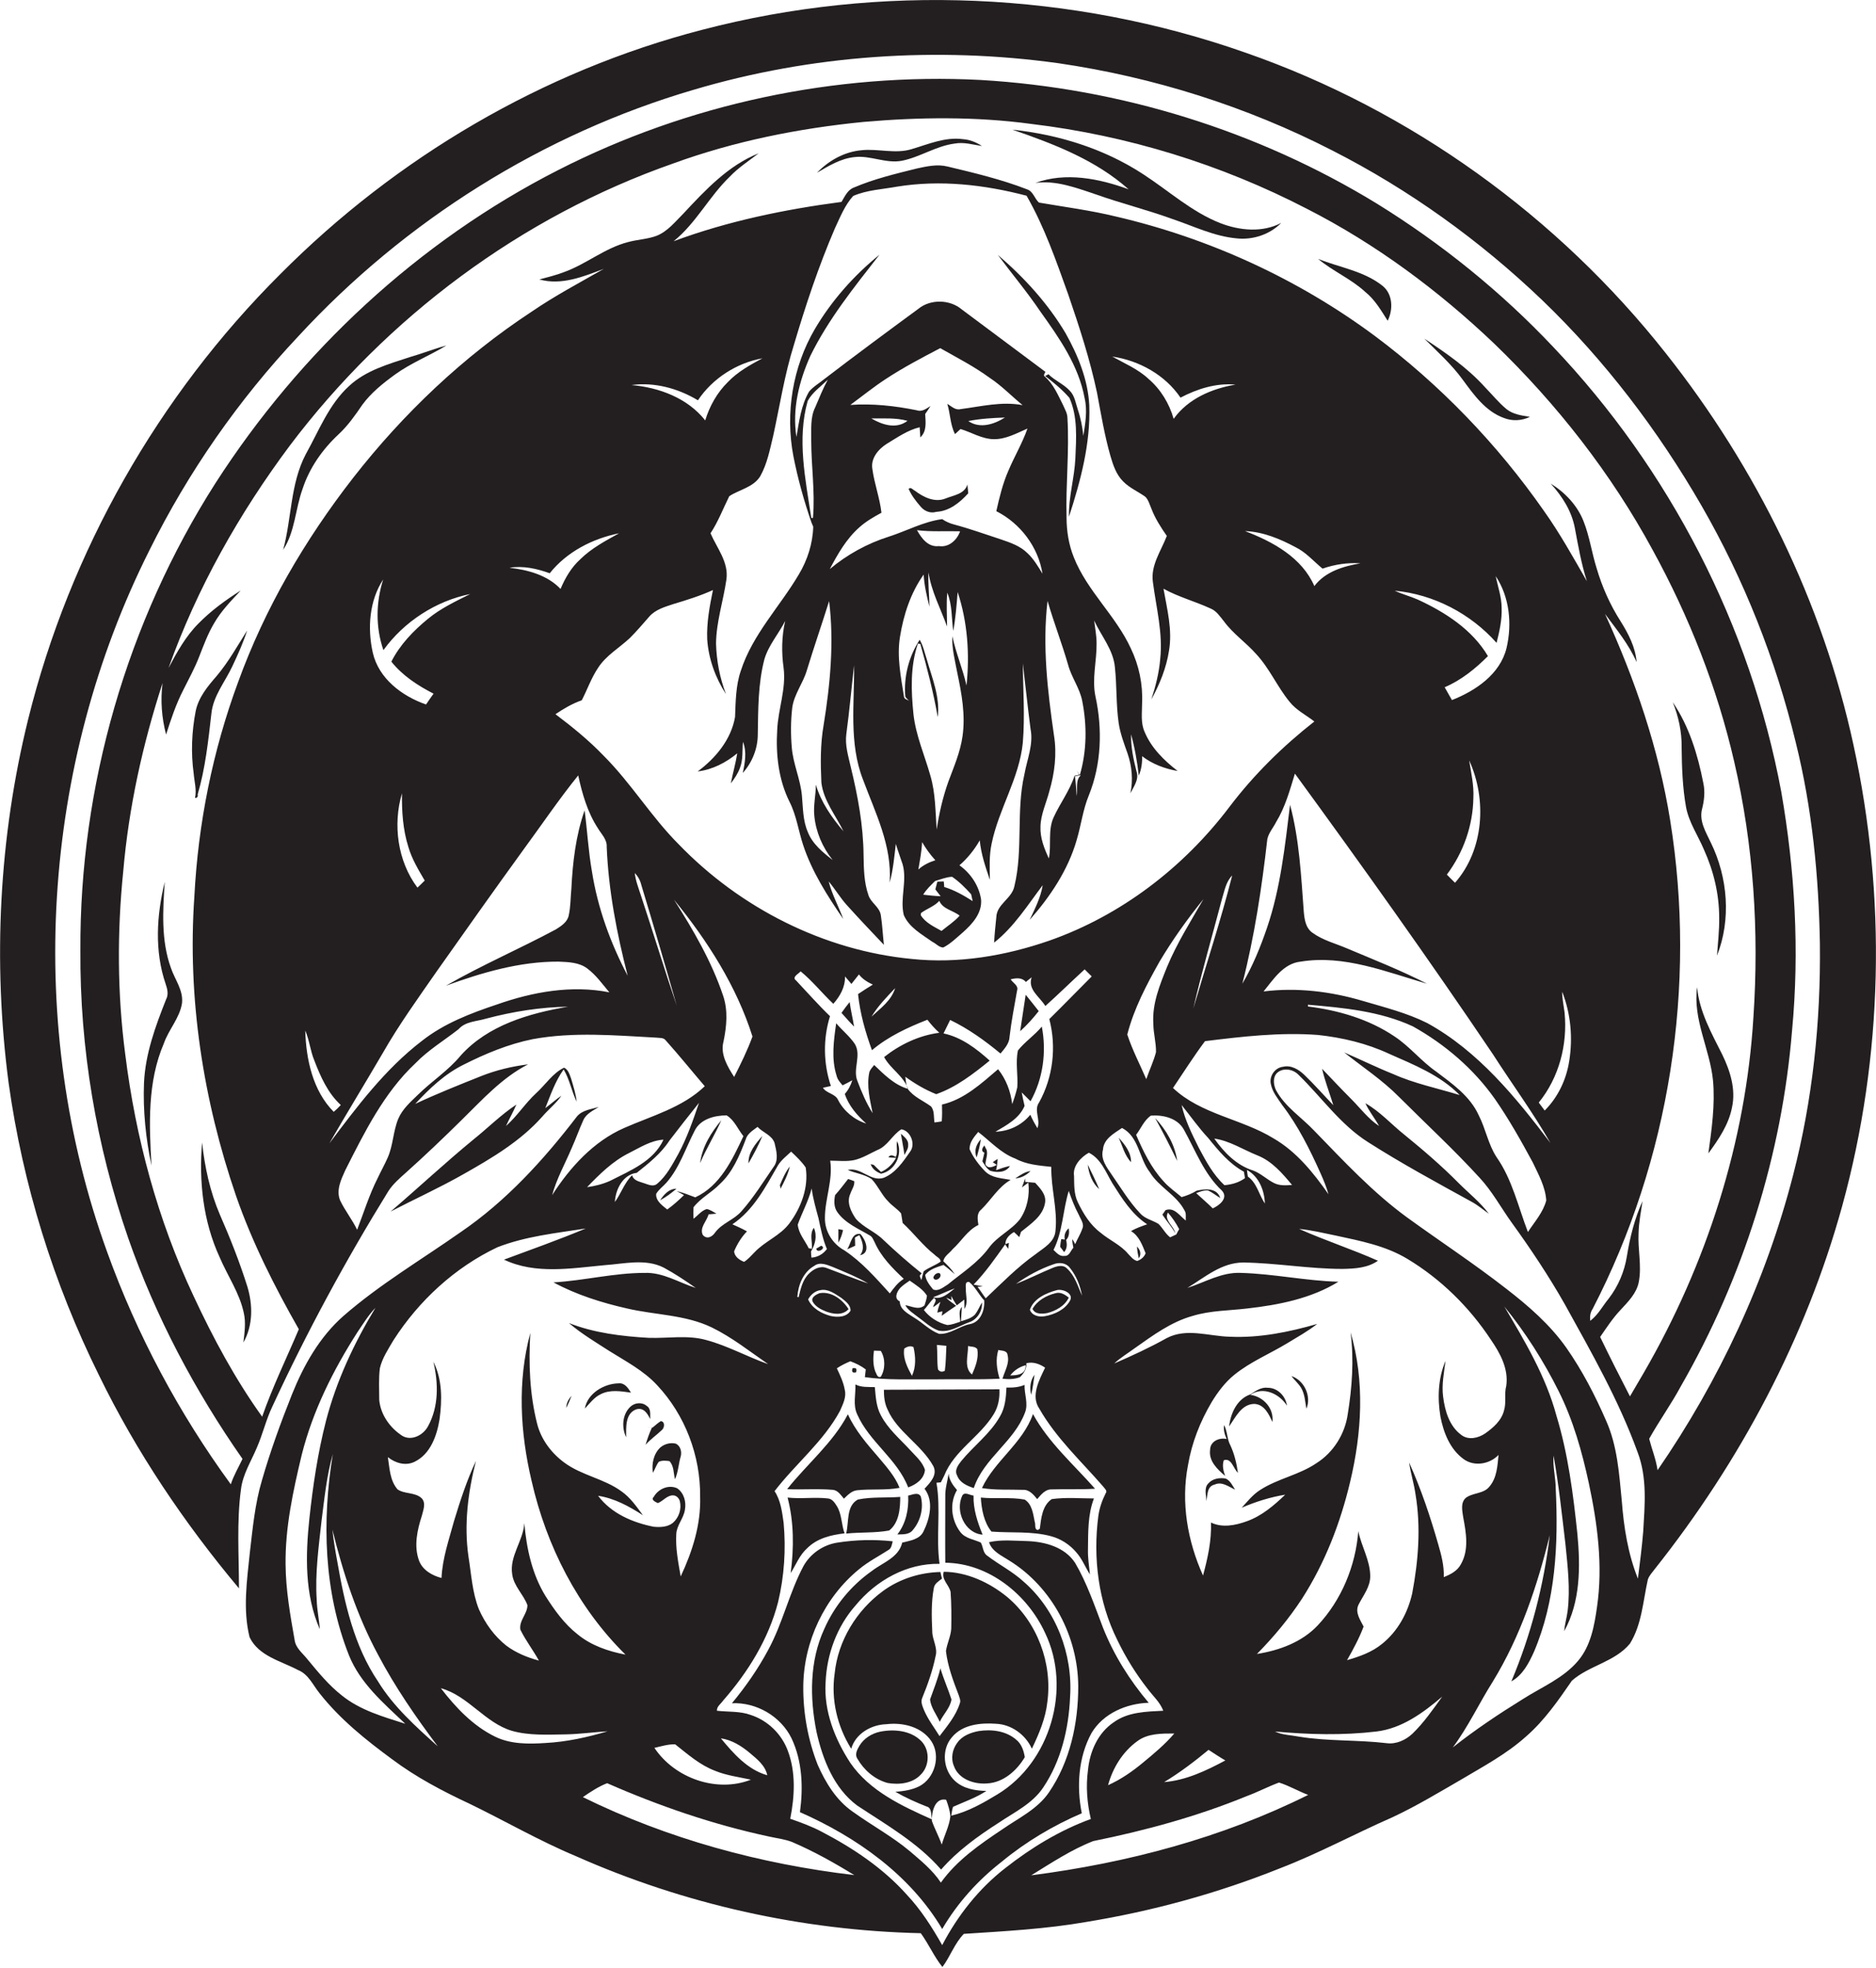 <?xml version="1.0" encoding="utf-8"?>
<!-- Generator: Adobe Illustrator 19.2.0, SVG Export Plug-In . SVG Version: 6.00 Build 0)  -->
<svg version="1.1" id="Layer_1" xmlns="http://www.w3.org/2000/svg" xmlns:xlink="http://www.w3.org/1999/xlink" x="0px" y="0px"
	 viewBox="0 0 849.4 890.8" enable-background="new 0 0 849.4 890.8" xml:space="preserve">
<g>
	<path fill="#231F20" d="M839.2,337.2c-14-64.6-43.9-125.4-84.9-177.2C705.4,98,638.7,49.9,564.1,23.9
		C485.5-3.8,398.6-7.6,317.9,13.5c-72.2,18.7-138.5,57.8-191,110.6C71.6,179.2,31.6,249.6,12.8,325.4c-13.3,53.7-16.1,110-8.9,164.8
		c6.4,45.9,20.3,90.7,40.9,132.3c16.9,34.7,38.6,66.9,63.4,96.5c0-14.9-1.1-30,0.9-44.8c0.8-6.8,4.6-12.7,7.2-18.9
		c2.7-6.2,4.2-12.8,7.1-18.8c15.5-33.5,33.1-66,52.5-97.4c2.1-3.2,5-5.7,7.8-8.2c8.6-7.7,17-15.7,25.2-23.8
		c9.4-9.2,18.3-19.2,30.2-25.3c-7.2,0.9-14.4,2.6-21.2,5.3c-10,4-20.1,8-29.9,12.6c6.4-6.9,13.4-13.6,22-17.8
		c9.9-5,20.3-9.3,31.2-11.5c18.5-3.4,37.3-1.7,55.9-0.7c1.4,0.2,3.2-0.1,4.2,1.1c6.1,6.8,11.9,14,17.8,20.9
		c-10.1,9.7-24,13.4-36.5,18.9c-13.9,6.1-24.5,17.8-32.6,30.4c2-7.4,5.8-14.1,8.8-21.2c1.9-4.2,3.4-8.5,5.3-12.7c1.3-3,4.5-4.4,7-6
		c-3.4,1-7.4,1.4-9.8,4.2c-15.1,19.7-32.1,38.4-52.8,52.5c-17.8,12.5-36.6,23.6-53,37.9c-10.8,9.5-18,22.3-23.3,35.5
		c-5.1,12.8-9.8,25.7-13.6,38.9c-3.2,10.7-4.2,21.9-5.5,32.9c-1.3,12.6-3.2,25.6-0.1,38.1c4.1,8.6,14.3,10.8,22,14.9
		c4.7,1.9,6.7,6.8,9.7,10.5c9.2,11.7,20.9,21.1,32.9,29.9c10.8,8.1,22.8,14.4,35,20.1c16.1,7.8,31.6,16.8,48.1,23.7
		c49.1,21.8,102.5,33.7,156.2,34.9c3.6,4.9,6,10.6,9.8,15.3c3.6-4.8,5.5-10.7,9.7-15c18.5-1.2,37.2-2.2,55.5-5.4
		c30-4.9,59.5-13,87.7-24.3c17.4-6.7,33.8-15.6,50.9-23.1c10.7-5,20.8-11.1,31-17c10.1-6,20.6-11.6,29.4-19.5
		c8.3-7.2,14.6-16.3,20.8-25.3c7.8-6.9,19.5-8.5,26.3-16.8c5.4-8.7,5.9-19.2,8.1-29c0.6-1.8,2-3.2,3.1-4.7
		c38.6-48.6,68.4-104.5,84.9-164.4C852.7,478.3,854.2,405.9,839.2,337.2z M208.6,477.8c-5.6,6.8-13.1,11.6-19.3,17.7
		c-3.4,3.3-7.1,6.5-9,11c-2.3,5.6-2.3,11.9-4.7,17.4c-1.4,3.2-3.1,6.2-4.6,9.4c-3.8,7.5-6.3,15.6-9.3,23.4
		c-2.2-4.6-5.5-8.7-7.7-13.3c-1.9-4.6,0.4-9.4,2.3-13.6c8.7-17.2,17.5-35.1,31.8-48.5c5.8-6,13-10.3,19.5-15.4
		c3.2-3.6,8.2-3.5,12.5-4.8c12.1-3.2,24.6-5.2,37.1-5.4C239.5,458.7,220.9,464.1,208.6,477.8z M252.9,435.3c4.5,0.2,9.3,0.3,13,3.1
		c4,3,6.8,7,10,10.8c-17.1-3.4-34.7-0.2-50.9,5.5c-12,4-24,8.6-34,16.5c-16.7,12.8-29.4,29.8-41.9,46.4
		c7.9-13.7,16.2-27.2,24.2-40.9c7.3-12.8,15.9-24.7,24.3-36.8c13-18.4,26-36.8,39.2-55c8.3-11.3,16.2-23,25-33.9
		c1.8,8.3,4.2,16.7,8.9,23.9c1.6,2.7,4.2,5.1,4,8.4c0.8,19.8,4.6,39.3,9.5,58.4c-7.8-14.8-13.6-30.7-16.2-47.3
		c-1.6-9.1-2.1-18.4-3.3-27.6c-4,11.4-5.4,23.5-6,35.5c-0.4,4-0.3,8.1-1.2,12.1c-0.6,3-3.4,4.8-5.8,6.3
		c-16.4,8.8-33.6,16.2-49.8,25.5C218.1,440.3,235.3,435.2,252.9,435.3z M138.2,466.5c1.9,4.3,2.3,9.2,4.1,13.5
		c2.8,7.3,6.1,14.8,12,20.2c-1,1.1-2.1,2.2-3.2,3.1C141.6,493.7,138.6,479.6,138.2,466.5z M173.6,294.3
		c9.3-12.9,23.8-22.3,39.3-25.4c-6.6,3.3-13.4,6.5-19.1,11.2c-6.6,5.4-12.7,11.7-16.6,19.4c5,6.3,11.9,10.8,19.1,14.5
		c-1.1,1.6-2.3,3.2-3.4,4.9c-10.9-3.8-21.4-11.7-24.1-23.4c-2.5-11.1-1.6-23.6,4.7-33.2C170.2,272.6,170,283.9,173.6,294.3z
		 M184.9,383.4c1.6,5.5,4.6,10.4,7.4,15.2c-1.1,1.1-2.2,2.2-3.3,3.2c-9-12-11.2-28.5-7-42.7C181.9,367.3,182.4,375.5,184.9,383.4z
		 M293.9,279.2c2.8-3.3,7.2-4.5,11.1-5.8c6-1.8,12.1-3.7,17.8-6.3c-1.5,7.3-2.9,14.8-2.6,22.3c0.6,8.8,3.7,17.4,8.5,24.8
		c-2.8-7.3-4.3-15.1-4.5-22.9c0.1-9.8,3.3-19.3,4.7-29c1.1-7.8-4.3-14.2-7.2-20.9c3.5-5.3,5.7-11.2,8.5-16.8c4.6-3,10.9-4,14-9
		c3.2-5.7,4.4-12.2,5.9-18.4c3-13.7,5.1-27.5,9.3-40.9c5.3-17.9,11.2-35.7,18.6-52.9c2.4-5.1,4.5-10.5,8.3-14.7
		c6.2-2.7,13.2-3,19.8-4.2c19.6-3.2,39.6-0.9,58.7,4.1c8.1,14.1,13.4,29.5,18.9,44.8c5,14.6,9.8,29.3,13,44.4
		c1.8,9.6,3.4,19.3,6.1,28.7c1.2,4.1,2.6,8.3,5.7,11.4c2.9,3,6.8,4.6,10.1,7c1.4,1.4,1.9,3.5,2.7,5.3c1.7,4.5,4.3,8.5,7,12.4
		c-2.6,6.8-7.4,13.3-6.3,20.9c1.5,11.6,4.6,23.1,3.3,34.9c-0.5,6.2-2.1,12.3-4,18.2c3.8-6.9,6.8-14.3,8-22.1
		c1.6-9.4-0.9-18.8-2.5-28c6.7,3.7,14.2,5.7,21.2,8.9c2.8,1.1,4.4,3.7,6.2,5.9c4.1,5.6,9.9,9.5,14.5,14.7
		c6.1,6.5,9.6,14.9,15.2,21.7c3,3.8,7.5,6,11.2,8.9c-14.3,11.2-27.4,24.1-38.4,38.6c-20.7,27.4-49.1,49.2-81.6,60.6
		c-19.9,6.9-41.2,10.5-62.2,8.3c-39.9-3.8-77.8-23.1-105.6-51.9c-12.4-12.4-21.5-27.6-33.9-40c-6.7-7-14.2-13.1-21.9-18.9
		c3.7-2.5,7.6-4.8,11.9-6.3c2.5-4.8,4.3-10.1,7.4-14.7c3.6-5.6,9.6-9,14.4-13.5C288.3,285.7,291.1,282.4,293.9,279.2z M285.9,174.3
		c10.5-1.4,21.1,1.5,30.1,6.9c6.6-9.9,17.5-16.9,29.2-19c-5.6,3-11.2,6.1-15.6,10.7c-4.9,4.8-8.3,10.9-10.3,17.4
		C311.3,180.2,298.5,175.4,285.9,174.3z M503.6,161.4c12.2,1.8,23.9,8.3,30.9,18.6c7.6-4,16.2-6.7,24.9-5.9
		c-10.7,1.8-21.5,6.4-28,15.5c-2-7-5.9-13.4-11.4-18.1C515.2,167,509.1,164.5,503.6,161.4z M679.9,275.2c0-4.9-1.7-9.6-2.7-14.4
		c6.3,9.4,7.5,21.7,4.9,32.6c-2.9,11.8-14,19.3-24.7,23.5c-1.1-1.9-2.2-3.9-3.3-5.8c7.5-3.2,13.9-8.4,19.6-14.1
		c-7.1-12-19.4-19.9-31.8-25.6c-3.4-1.5-7-2.4-10.4-4c17.6,1.6,34.4,10.4,46.1,23.6C678.9,285.9,680.1,280.6,679.9,275.2z
		 M665.2,344.2c8.1,17.7,6.7,40.5-6.4,55.4c-1.2-1.2-2.5-2.4-3.7-3.7c7.5-10,11.8-22.2,12-34.7C667.4,355.5,666.1,349.9,665.2,344.2
		z M676,477.3c8.6,13.4,18.1,26.3,26,40.1c-15.7-20.7-32.7-41.6-55.8-54.3c-9.2-4.6-19.3-7.1-29.1-10c-14.5-4.3-29.9-6.2-45-4.3
		c4.5-5.5,9-12.7,16.8-13.5c19.6-3.2,38.6,4.6,57.2,10c-11.7-6-23.9-10.8-36-15.9c-5.3-2.3-11.1-3.7-15.9-7.2
		c-3.1-2.2-3.6-6.2-3.9-9.7c-1.2-16.1-2-32.5-6.2-48.2c-2.3,18.7-4.3,37.7-10.4,55.6c-3,8.8-6.5,17.4-11.2,25.4
		c5.5-21.5,8.8-43.4,11.3-65.4c0.6-2.9,2.7-5.2,4-7.8c4.1-6.7,6.2-14.4,8.5-21.9C616.8,392,647,434.3,676,477.3z M708.4,458.4
		c-0.4-3.2-1.1-6.3-1.1-9.5c3.9,9.9,4.9,20.9,3.2,31.4c-1.3,8.4-5.1,16.4-11.1,22.4c-0.9-1.2-1.8-2.4-2.7-3.6
		C705.9,487.8,709.8,472.8,708.4,458.4z M700.1,543.4c-1.4,5.4-5.3,9.7-8.3,14.3c-4.4-11.4-7.1-23.8-14.2-33.9
		c-3.8-5.8-4.9-12.8-8.1-19c-3.9-8.6-11.9-14.2-19.2-19.7c-6.8-4.7-12-11.4-19-16c-11.6-7.8-25.4-11.8-39.1-13.5c0-0.2,0-0.6,0-0.8
		c16.1,1.4,32.6,2.9,47.5,9.8c14.5,8.1,27.5,19.2,37.1,32.8c6.4,9.2,11.9,19,17.2,28.8C696.6,531.7,699.7,537.2,700.1,543.4z
		 M595.1,265.3c-5.6-12.9-18.8-20.1-31.4-24.9c8.1,0.3,15.8,3.5,22.9,7.3c4.7,2.3,8.2,6.4,12.2,9.7c5.5-1.9,11.3-2.8,17.2-2.4
		C608.3,256.3,600.1,258.7,595.1,265.3z M567.5,529.9c-7.5-2.3-13.3-8.2-17.7-14.5c7,1,13,5,19.5,7.6c6.6,2.6,11.3,8.1,15.7,13.4
		c-2.8,0.2-5.7,0.4-8.2-0.9C573.6,533.9,570.9,531.2,567.5,529.9z M572.7,544.8c-2.7-4-3.6-9.3-7.7-12.2c-0.2-1-0.3-2-0.4-3
		C570,532.6,572.5,538.8,572.7,544.8z M563.2,530.4c0.1,0.7,0.4,2.2,0.5,2.9c-2.7,2-6,2.9-9.3,3.2c-5.1-4.7-8.4-10.9-11.6-16.9
		c-3.1-6.2-6.3-12.6-7.8-19.4c4,5,7.7,10.3,12.1,15C551.7,520.9,556.6,526.8,563.2,530.4z M536,511.3c5.3,9.5,9.2,20.2,17.3,27.7
		c3,3.4-1.3,6.7-4.2,8c-2.4-2.4-5-4.6-7.5-6.9c1.7-0.7,3.5-1.4,5.4-1.2c2,0.9,3.6,2.3,5.5,3.4c-1.5-4.7-6.9-4.2-10.7-3.3
		c-2.1,1.3-4.4,2.2-6.8,2.9c-2.8-2.4-5.9-4.5-8.3-7.3c-5.5-6-9.1-13.5-12.3-20.9c2.2-2.9,3.6-6.6,6.7-8.7
		C526.6,504.6,533.1,506.1,536,511.3z M532.1,558.2c-0.6-3.3-5.2-5.8-3.3-9.3c2,2.3,3.7,4.8,5.1,7.5c-0.5,0.8-0.9,1.6-1.3,2.4
		c-0.7,0.3-2.1,1-2.8,1.3c-2.2-1.7-3.4-4.3-5.3-6.1c-2.8-1.7-6.2-2.3-8.4-4.9c-4.9-5.2-8.6-11.4-12.7-17.3c-2.3-3.4-5.2-7.1-4-11.4
		c0.3-4.9,5.1-7.4,8.6-9.8c7.7,3.9,7.7,13.8,12.6,20c4.1,6.8,12,10.2,15.7,17.3c0.9,1.3,0.5,3,0.6,4.6c-2.8-2.1-5.2-6.2-9.2-4.7
		c-0.3,0.5-1,1.5-1.4,2C528.2,552.8,530.5,555.2,532.1,558.2z M518.7,567.3c-0.6,1.7-2.1,2.9-3.8,3.5c-1.8-0.4-2.9-2-4.1-3.2
		c-3.4-4.1-8.5-6.2-12.5-9.6c-4.7-3.5-7.8-8.6-10.3-13.8c-1.8-3.7-1.6-7.9-1.7-11.9c-0.7-4.5,3.1-8.5,6.7-10.5
		c5.5,2.7,7.7,8.9,10.7,13.9c4.3,6.8,8.8,14,15.7,18.5c-2.5,0.9-5,1.7-7.3,3.1C515.7,559.4,517.2,563.6,518.7,567.3z M483.1,574.2
		c-1.7-1.8-4.4-1.1-6.4-0.3c-5.6,2.3-11.1,5.1-16.7,7.3c5.2-3.7,10.9-6.8,17-8.9c2.5-1,5.7-0.7,7.4,1.6c2.9,3.6,4.7,8,5.5,12.6
		C488,582.2,486.7,577.5,483.1,574.2z M484.4,588.9c-2.3,4-6.9,6.1-11.3,6.9c-2.6,0.5-5.8-0.2-6.8-2.9c1.7-5.1,7.4-7.6,12.2-8.9
		C481.3,583.3,486.4,585.6,484.4,588.9z M438.3,609.3c1.4,0.4,3.2,0.1,4.2,1.4c0.7,4-0.8,7.9-2.4,11.5
		C436.3,619.1,438.4,613.5,438.3,609.3z M439.1,599.4c-4.8,0.9-8.9,4.7-13.9,4.4c-4.3-1.6-7.5-5.1-11.4-7.4
		c-2.7-1.8-6.4-3.6-6.4-7.3c-2.8-1.3-1.3-4.4,0.2-6.1c1.3-1.3,2.8-2.3,4.3-3.3c2.8,2,5.9,3.8,7.8,6.8c-0.1,1.5-0.7,3-1.1,4.4
		c-2.6,2.3-5.8,0.4-8.7-0.1c1.2,2.3,3.5,3.6,5.5,5.2c3.1,2.2,5.9,5,9.5,6.3c5,1.1,9.5-2.2,14-3.8c3.6-1.2,6-5.2,5.7-8.9
		c-1.1,1.8-1.8,3.7-3.1,5.4c-1.7,1.8-4.2,2.4-6.4,3.1c0.1-2.2,0.3-4.3,0.4-6.5c-1.7,1.9-0.8,4.4-0.7,6.7c-1.9,0.6-3.8,1.4-5.9,1.5
		c-4.1-1-8-3.4-10.6-6.8c1.6-1.7,2.8-3.7,4.5-5.4c2,0.7-0.2,2.8-0.3,4.1c1.2-0.7,2.2-1.6,3.3-2.4c-0.5,1.6-1.2,3.2-1.4,4.9
		c0.6-0.2,1.7-0.5,2.3-0.6l-0.3,2c2.1-1.5,4.3-3.1,6.5-4.5c-1.5-1.3-3.2-2.2-4.5-3.7l2.4,1.1c0-0.5-0.1-1.5-0.1-1.9
		c0.7,1.5,1.6,2.9,2.5,4.3c1.1-0.9,2.3-1.7,3.4-2.6c0,1.1,0.1,3.2,0.1,4.2c1.6-2.6,0.7-5.5,0.6-8.2c0.2-1.4-0.8-4.3,1.5-4
		c2.7,2.2,4.2,5.3,6.4,7.9l0.4,0.3C446,593,444,598.5,439.1,599.4z M428.5,609.2c-0.2,3.8-0.2,7.5-0.7,11.3
		c-1.3,0.7-2.3,0.5-3.1-0.6c-0.5-3.7-0.2-7.4-0.5-11.1C425.5,608.9,427,609.1,428.5,609.2z M412.9,622.8c-2-3.7-4.2-7.9-3.5-12.3
		c1.2-0.9,2.8-1.5,4.2-0.7C414.6,614.1,414.8,618.8,412.9,622.8z M382.3,566c-5.3-2.9-8.9-8.6-8.8-14.7c0-8.7,3.7-17.1,2.4-25.9
		c3.7,0,7.4,0.5,11-0.3c3.7-0.9,6.9-2.9,10.3-4.5c4.7-1.8,6.8-6.9,10.9-9.4c4.1,0.6,6.6,6.6,4,10.1c-3.2,4.6-6.7,9.8-12.1,11.9
		c-5.9,1.8-10.1-5-16.2-3.6c3.5,1.5,7.5,1.9,10.8,4.1c3,3.1,4.6,7.3,7.7,10.3c1.7,1.9,4.1,3.3,5.7,5.3c0.3,1.4,0.4,2.8,0.7,4.3
		c5,4.6,9.1,10.2,14.5,14.4c0.9,1,2.7,1.6,2.7,3.1c-2.4,1.7-5.3,2.6-7.7,4.4c-0.4,1.3-0.7,2.7-1,4c-0.3-0.7-0.6-1.3-0.8-2
		c0.2-0.3,0.7-0.9,0.9-1.1c-6-4.8-11.8-9.9-17.4-15.2c-3.7-3.7-8.9-5.5-12.4-9.5c-2.2-3.2-4.3-7.4-2.5-11.3c0.6-1.9,2-3.6,1.8-5.7
		c-0.7-0.3-2.1-0.8-2.8-1c-2,2.5-3.8,5-5.9,7.3c-0.5,2.6-0.6,5.5,1.1,7.8c3.6,5,9.5,7.4,14.7,10.5c1.1,0.6,1.5,1.9,2.1,3
		c2.9,6.6,8.1,11.8,13.2,16.6c-2.6,1.6-4.5,4.1-6.3,6.6C396.6,578.6,390.3,571.3,382.3,566z M398.8,623.2c-1.6,0.7-1.9-1.4-2.5-2.4
		c-1.1-3-1-6.3-0.6-9.4c0.8,0,2.4,0.1,3.1,0.1C400.9,614.9,400.9,619.8,398.8,623.2z M374.3,574c-2.9-1.2-6,0.5-8,2.5
		c-2.9,2.8-3.8,6.9-4.7,10.7l-0.6-0.1c0.4-5.5,2.7-11.3,7.7-14.1c2.5-1.9,5.7-0.5,8.3,0.5c5.5,2.3,11,4.5,16.1,7.5
		C386.7,578.8,380.5,576.3,374.3,574z M385.1,593.3c-1.8,3-5.9,3.1-9,2.4c-4.1-1.1-8.4-3.4-10.2-7.5c1.1-2.1,3.2-3.9,5.6-4.2
		c3.5-0.7,6.6,1.7,9.4,3.5C382.8,589,385.2,590.7,385.1,593.3z M331.6,554.2c9.6-6.4,15-16.9,20.6-26.6c1.5-2.5,3.9-4.3,6-6.3
		c2.3,2.2,4.8,4.5,6.6,7.2c1.4,9-2.1,18.2-7.4,25.3c-4.2,5.6-11,8-15.8,13.1c-1.5,1.5-2.9,3.2-4.7,4.3c-2.1-0.8-4.4-2.4-4.5-4.8
		c1.4-3.3,3.3-6.4,5.8-9C336.1,556.2,333.8,555.2,331.6,554.2z M320,547.3c-2.4,0.7-4,2.9-6,4.4c-0.1-1.7-0.1-3.5,0-5.2
		c3.2-4.2,8.1-6.6,11.8-10.4c5.9-5.4,9-12.9,11.8-20.2c0.7-2.7,3.3-4.2,5.4-5.8c2.4,2.6,6.5,3.7,7.7,7.3c0.8,3.5,2,7.7-0.5,10.9
		c-4.6,6.7-9,13.8-14.4,19.9c-3.4,4-8.8,5.4-12,9.7c-1.3,2-3.8,3.3-5.6,1.1c-1.6-3.3,1.9-6.3,2.6-9.3c0.9-0.1,2.7-0.2,3.6-0.3
		C323,548.6,321.6,547.6,320,547.3z M382.6,442c1,1.1,1.9,2.3,2.9,3.4c1.1-1.4,2.3-2.9,3.4-4.3c1.6,2.1,3.9,3.5,6.3,4.6
		c-2.3,1.4-4.5,2.8-6.7,4.3c0.9,8.7,3.3,17.2,6.3,25.4c7.3-6.2,16.2-10.3,25.1-13.8c1.6,2.1,3.4,4.1,5.4,5.9
		c-9.2,1.2-17.8,5.3-25,11c2.9,5.4,8.9,8.6,10.8,14.4c-6.2-1.8-10.8-6.5-15.3-10.8c-0.8,1-1.8,2-2.2,3.3c-1.3,6.2,0.3,12.5,1.5,18.5
		c-2.9-4.6-5-9.6-6.9-14.6c-2.2-5.4,2-11.6-1.2-16.8c-2.4-3.5-5.7-6.1-8.4-9.3c-1.1,7.8-2.3,16,0.2,23.8c0.4,1.7,1.6,3,2.7,4.3
		c1.5-0.7,2.9-1.5,4.4-2.3c-0.7,2.3-1.8,4.4-3.4,6.2c1.8,5.4,5.6,9.7,9.7,13.4c-5.4-1.7-10.1-5.6-12.7-10.6c-1.3-3-5.3-3-6.9-5.6
		c0.9-0.2,2.7-0.6,3.6-0.8c-3.4-10.1-3.6-21.4-0.4-31.6c-5.3-5.1-10.2-10.7-15.3-16.1c-2.2-1.6,1-3,2-4.2c5.4,4.4,9.8,10,14.8,14.7
		C380.3,451,382.7,446.9,382.6,442z M405.3,447.3c-1.7,5.6-6.6,9.1-10.7,12.9C397.5,455.4,401.5,451.3,405.3,447.3z M427.2,467.8
		c1-2,2-4,3-6.1c8.3,4,15.8,9.4,22.8,15.2c1.8-2.2,4-4.5,4.1-7.6c0.8-7,2.2-14,3.4-20.9c0.8-2.3-1.9-3.4-2.9-5.1
		c2.5-0.6,5.1-0.9,6.9,1.2c0.8-0.7,1.7-1.4,2.6-2.1c-1.9,5.6,3.7,8.8,6.2,13c6-5.4,11.8-11.1,17.8-16.6c1.1,1.1,2.1,2.1,3.2,3.2
		c-6.4,6.4-12.7,12.9-19.2,19.3c3.3,12.6,1.7,26.3-4.6,37.7c-2.6,3.6,0.8,7.8-0.8,11.7c-1.2-2-2.3-4-3.2-6.1
		c-3.9,4.8-9.7,7.5-15.8,7.7c5.1-3,10.8-6,13.2-11.7c-0.5-2-0.9-4-1.3-6.1c1.3,1.3,2.7,2.7,4,4c5.7-10.2,7.3-22.4,5.1-33.8
		c-3.3,4-7.6,6.8-10.8,10.8c-1.2,5.5,0.1,11.1-0.3,16.7c-0.6,2.6-1.4,5.1-2.3,7.6c-0.7-5.8-2.8-11.3-6.4-15.8
		c-7.6,6.5-15.4,13.7-25.4,16c0.1,2.5,0.1,5.1-0.1,7.6c-1.1,0.2-2.2,0.4-3.3,0.5c-0.4-2.4,0.1-5.3-1.6-7.3
		c-3.6-2.6-7.9-4.3-10.5-7.9c-0.8-1.7-0.8-3.7-1.1-5.5c4.4,3.2,9,5.9,14,7.9c9.1-3.2,16.8-9.2,24.2-15.2
		C442.1,474.7,435.3,469.5,427.2,467.8z M368.5,555.8c-2.1,2.8-0.6,6.4-0.9,9.5c-0.3-0.1-1-0.2-1.4-0.2c-1.7-3.5-4.7-6.8-5-10.8
		c2-5.5,4.8-10.6,6.3-16.3c0.6,4.6,1.9,9,3.1,13.5c1,4.7,1.9,9.4,3.8,13.9c-1.7,2.3-4.2,3.7-7,3.9c-0.1-0.7-0.2-2.1-0.2-2.8
		C369.1,563.3,370.1,559.5,368.5,555.8z M422.5,587.2c3.3-1.2,6.5-2.8,9.8-4C429.5,585.4,426.3,588.5,422.5,587.2z M442.6,582.5
		c0.6,0,1.8-0.1,2.4-0.2c-1-0.2-3.1-0.6-4.2-0.8c5.4-5.5,9.8-11.9,14.3-18.2c0.5,0.7,0.9,1.3,1.4,2c0.1-0.7,0.2-2,0.3-2.7l-1.6,0.6
		c0-2.6,1.9-4.3,3.9-5.5c0.8,0.7,1.6,1.5,2.4,2.3c0.2-0.6,0.6-1.8,0.8-2.4c4.4-3.6,10-7.1,10.9-13.3c0.5-3.7-2.3-6.4-4.5-8.9
		c-1.5-0.1-3-0.3-4.5-0.4c0-0.4,0-1.2,0-1.6c-0.5,1.4-1,2.7-1.5,4.1c0.7-0.5,2.2-1.6,2.9-2.2c0.7,5.7-0.5,11.8-3.8,16.6
		c-4,5.1-10.3,7.7-14.1,13c-5,6.8-12.2,11.3-18.5,16.5c-2,1.2-4.3,3.3-6.7,2.3c-1.6-1.9-3.3-4.1-3.6-6.6c2-2.6,5.3-3.5,8.3-4.5
		c1.8,1.3,3.5,2.8,5.1,4.2c-1.4-2.2-3.3-4.1-5.2-5.9c0.4-2.3,2.8-3.6,4.2-5.4c4-3.6,6.7-8.6,11.7-11c-0.4-2.4-0.9-5.3,1.3-7
		c4.5-4.4,7.7-10.2,13.3-13.4c-4-0.8-8.5-0.8-11.6-3.9c-2.8-2.9-5.4-6.3-7-10c-0.1-3.1,2-5.5,3.9-7.8c5.5,4.2,10.2,9.6,16.9,12.1
		c5,2.7,10.7,3.1,16.2,3.7c-0.2,9.7,2.9,19.2,1.9,28.8c-0.3,5.3-5.4,7.9-9.1,10.8c-8.2,5.8-15.2,13-22.5,19.9
		C445,586,443.9,584.2,442.6,582.5z M464.4,618c0.1,4.2-3.8,4.6-7,4.6C459.2,620.3,461.6,618.7,464.4,618z M486.8,563.2
		c-0.4-0.8-0.8-1.6-1.3-2.3c0,1.3,0.2,2.6,0.5,3.9c-1.2,1.2-1.8,3.9-4,3.7c-2.2,0.4-3.6-1.4-5-2.7c4.2-8.3,4.2-17.9,6.9-26.7
		c1.3,3.7,2.7,7.4,4.6,10.9c0.8,2,2.6,4.1,1.5,6.3C489.2,558.7,487.8,560.8,486.8,563.2z M522.2,463.4c0,4.3,1.3,8.6,1.2,12.9
		c-1.1,4.2-3,8.1-4.4,12.2c-2.9-6.7-6.3-13.2-8.6-20.2c3-11.7,8.7-22.5,14.6-33c5.9-9.9,12.6-19.3,19.9-28.3
		c-5.8,10.1-12,19.9-16.5,30.7C525.1,445.9,521.6,454.4,522.2,463.4z M553.2,407.2c1.2-3.8,1.8-8,4.7-10.9
		c-5.1,20.2-11.7,40.1-17.6,60.2C544.1,439.9,548.9,423.6,553.2,407.2z M262.8,253.1c-4.1,3.7-6.9,8.5-9,13.5
		c-6-6.3-14.7-8.6-23.1-9.6c6.2-1,12.4,0.4,18.2,2.5c7.7-9.7,19.4-15.7,31.4-18.1C274.2,244.8,267.9,248.1,262.8,253.1z
		 M290.2,405.4c-1.1-3.4-2.4-6.7-2.8-10.2c1.5,1.5,2.5,3.4,3,5.5c5.5,18.1,10.8,36.3,16,54.5C300.8,438.7,295.7,422,290.2,405.4z
		 M305.2,407.3c15.1,18.5,28.3,39.1,35.5,61.9c-2.3,6.3-5.3,12.4-8.3,18.3c-3-4.7-6.4-10.3-4.8-16.1c1.4-6.8,2.1-14-0.2-20.7
		C322.2,435.2,313.9,421,305.2,407.3z M329,504.9c3.5,2.1,5.1,6.3,7.6,9.4c-5,10.6-10.5,22.5-21.8,27.7c-2.8-1-5.5-2.2-8.4-2.8
		c0.8,0.4,2.5,1.3,3.3,1.8c-2.4,2.3-4.9,4.6-7.6,6.5c-2.2-1.8-5.3-3.9-5-7.1c1.2-2,3.2-3.4,4.7-5.1c5.9-6.8,8.6-15.5,12.7-23.4
		C317.1,506.5,323.6,504.9,329,504.9z M316.5,499.2c-2.7,7.9-5.4,15.8-9.4,23.2c-2.7,4.8-5.3,9.9-9.6,13.5c-1.7,1.4-3.8,0.4-5.6-0.2
		c-2.1-0.8-5-1.1-5.7-3.7c-3.5,3.4-5,8.3-7.8,12.1c0.3-5.7,3.6-12.4,9.9-13.2c5.4-4.3,11-8.7,14.8-14.6
		C307.5,510.6,311.9,504.9,316.5,499.2z M284.7,522c5-2.5,10-5.8,15.7-6.1c-4.5,9.8-15.1,14-24.1,18.6c-3.3,1.5-6.9,2.4-10.5,2.9
		C271.4,531.6,277.3,525.7,284.7,522z M172,619.3c1.1-4.6,3.8-8.6,6.2-12.7c11.5-17.9,27.8-32.9,47-42c12.8-5,26.6-6.4,40-8.5
		c-12.2,5.1-24.6,9.5-37,14.1c14.3,6.8,30.5,3.9,45.6,2.5c8.8-0.6,18.4-3.1,26.7,1.1c5,2.7,9.8,5.9,14.5,9.2
		c-7.6-2.4-14.8-7.1-23.1-6.8c-13.9,0-27.5,3.5-41.3,4.3c10.4,5.6,21.8,9.2,33.3,11.8c12.8,3,26.4,2.8,38.4,8.6
		c9.2,4.5,17.2,10.9,25.5,16.6c-9.4-3.3-18.3-8.3-28-10.9c-8.5-2.4-17.4-0.7-26.1-1c-12.2-0.7-24.7-2.2-36.1-6.7
		c5.6,4.8,12,8.6,18.2,12.6c7.5,4.7,15.6,8.9,21.7,15.5c12.7,13.5,19.7,32,19.5,50.5c0.4,12.6-3.5,24.8-8.8,36.1
		c-1.1-6.3-2.4-12.8-2-19.2c0.2-4,3.3-7,3.9-10.9c0.7-3.6-0.4-7.7-3.5-9.8c-3.9-1.8-8.6,0.3-10.6,3.9c-1.5,1.3,0.9,2.4,1.9,2.8
		c2.4-1,4.1-3.5,6.8-3.5c1.5,0,2.7,1.2,3.1,2.6c0.9,3.6-0.4,7.5-3.2,9.9c-2.4,1.9-5.8,2-8.7,1.7c-9.5-1.9-19.1-6-25.1-14
		c7.4,1.1,14.1,4.8,20.3,8.8c-2.9-3.9-5.7-8-9.7-10.8c-7.9-5.8-18.1-7.2-26-13.1c-5.8-4.3-10.4-10.4-12.2-17.5
		c-3.4-13.4-3.9-27.3-3.1-41.1c-5.9,21.9-4.6,45.1,0.6,67c6.7,29.4,20.9,57.3,42.5,78.6c-7.8-1.5-15.5-4.1-21.7-9.2
		c-6-4.7-10.5-11-14.5-17.3c-6.1-9.9-8.6-21.5-9.6-33c-0.5,8-6.8,14.9-5.5,23.1c0.7,5.4,5.1,9.1,6.9,14c0,4-3.9,7-3.2,11.1
		c2.4,4.9,5.8,9.3,8.4,14c-5.2-1.4-10.4-3.5-14.8-6.8c-5.4-4.3-9.6-10.1-12.4-16.5c-3-7.6-3.4-15.8-4.7-23.8
		c-2.1-14.5-0.2-29.2,3.4-43.3c-4.1,8.7-7.1,17.9-9.9,27.1c-2.3,8.5-5.3,17-5.7,25.9c-4.3-1.1-8.6-3.6-10.2-7.9
		c-2.4-6.6-0.8-13.8,1.3-20.3c0.6-2.5,2-5.7-0.1-7.9c-3-2.8-7.7-1.8-10.9-4c-3.5-4-3.6-9.6-4.4-14.6c3.4,2.7,8,4.1,12.1,2.1
		c7.2-3.5,10.1-11.8,11.3-19.2c1.2-8.7,1.3-18.1-2.8-26.1c2.3,9.6,2.5,20.3-2.4,29.2c-2.1,4-7.4,6.8-11.6,4.4
		c-5.6-3.6-9.9-9.6-10.5-16.3C171.7,628.7,171.4,623.9,172,619.3z M340,805.6c-15.5,6.1-34.6-0.7-43.7-14.4c3.1-0.7,6.2-1.7,9.4-1.6
		c5.7,4.5,11.2,9.4,18.1,12C328.9,803.7,334.5,804.4,340,805.6z M326.4,786.9c5,0.7,9.4,3.5,13.2,6.7c3.2,2.7,6.9,5.6,7.8,10
		C338.5,801.1,332.1,793.8,326.4,786.9z M154.8,767.5c-6-4.7-10.8-10.6-15.6-16.4c-2.1-2.7-5.3-5-5.8-8.7c-2-11.3-4-22.7-4.1-34.2
		c-0.2-16.8,3.4-33.3,7.3-49.6c5-19.9,14.2-38.3,25.2-55.5c2.6-3.8,5-7.8,8.2-11.1c-9.7,16-17.7,33.1-22.4,51.2
		c-3.7,14.4-5.9,29.2-7.5,44c-1.8,16.8-2.2,34.6,4.7,50.3c-0.3-4.5-1.3-8.8-1.4-13.3c-0.8-12,0.9-24,2.2-35.9
		c1.3-10.1,2.3-20.3,5.1-30.1c-5,30.3-4.1,62.3,7.3,91.1c5.1,12.7,15.8,21.8,25.5,31C173.5,777.1,163.1,774.2,154.8,767.5z
		 M171.2,761.2c-10.9-16.1-15.2-35.5-18.5-54.4c-0.9-4.8-1.7-9.6-2.2-14.4c4.8,19.6,11.1,38.9,20.7,56.7c7.7,14.6,17.1,28.2,27,41.4
		C188.3,781.6,178.2,772.6,171.2,761.2z M247,789c-7.7,0.5-15.8,0.6-22.9-2.9c-10-4.9-17.8-13.2-24.5-21.9
		c12.4,3.4,20,15.7,32.2,19.3c7.8,2.2,16.1,1.7,24.1,1.6c6.4-0.1,12.8-1,19.2-1.4C266,786.4,256.6,788.5,247,789z M263.9,813.5
		c3.5-2.4,7.1-4.8,11-6.3c23.5,10.3,47.9,18.7,73.1,24.1c3.5,0.8,7.2,1.2,10.6,2.5c9.8,4.2,19.1,9.4,28.2,15
		C344.3,843.8,302.3,832.4,263.9,813.5z M426.6,880.5c-4.6-8.1-9.6-16-16-22.8c-10.7-12-24.3-21.1-38.5-28.5
		c-4.5-2.4-9.4-4.2-14.3-5.9c2-10.1,2.6-21-1.1-30.8c-2.8-7.6-9.1-13.7-16.8-16.2c-4.9-1.8-10.2-1.3-15.3-1.9
		c-0.1-2,1.8-3.1,2.8-4.6c11.3-12.9,20.6-27.9,24.9-44.6c2.8-11.7,3.6-23.9,2.5-35.9c-0.7-4.9-1.3-10.1-4.1-14.3
		c9.5-12.4,22.1-22.4,29.6-36.3c1.3-3,3-6.2,2.2-9.5c-0.6-3.5-2.1-6.6-3.6-9.8c1.9-1.3,4-2.3,6.1-3.2c2.5,0.9,4.9,2.1,7,3.7
		c-0.1,0.9-0.3,2.6-0.4,3.5c10.1,1.4,20.3,0.9,30.5,1c10.2-0.2,20.3,0.2,30.5-0.3c-1.3-4.2-1.9-8.7-0.6-13c1.5,0.4,4,0.1,4.2,2.3
		c1,3.7-1.3,7.2-2.3,10.7c2.7,0.3,5.4,0.3,7.9-0.7c1.7-1.7,3.1-3.7,2.9-6.3c3-0.8,6,0.3,8.5,2c-2.7,5.6-6.6,12.8-2.6,18.6
		c7.6,13.3,18.9,23.7,28.8,35.1c0.6,0.9,2.2,2,1.2,3.2c-1.6,3.2-2.8,6.6-3.3,10.2c-2.5,19,0,39,8.6,56.2c3.8,7.9,8.4,15.3,13.8,22.2
		c2.4,3.2,5.5,5.9,7,9.8c-7.7,0.4-15.9,0.5-22.4,5.2c-7.2,4.8-10.9,13.3-11.7,21.7c-1,7.4-0.4,14.9,1.3,22.1
		c-14,5.1-27,13-38.7,22.2C443.2,854.9,433.6,867.1,426.6,880.5z M517.5,797.9c-4.8,4-10,7.6-15.8,10.2c2.1-7.8,6.6-15.1,13.2-19.9
		c4.8-3.6,11.1-3.5,16.8-3.5C527.5,789.6,522.5,793.8,517.5,797.9z M547.2,792.1c2.5,1.6,5,3.3,7.6,4.8c-8.6,4.6-17.8,9-27.7,9.8
		C534.2,802.4,540.8,797.4,547.2,792.1z M466.9,848.9c9.1-5.6,18.1-11.6,28.1-15.5c23.7-4.8,47.2-11.2,69.6-20.4
		c4.9-1.8,9.6-4.3,14.5-6.1c4.5,1.4,8.7,3.9,13.2,5.6C553.2,832,510.3,843.3,466.9,848.9z M639.5,784.8c-3.1,2.9-7.3,4.8-11.5,4.3
		c-13.3-1.6-26.8-0.8-40-3c-3.6-0.7-7.4-0.7-10.7-2.3c15.3,1.4,30.7,1.8,45.9,0c11.6-1.4,21.2-8.5,29.8-15.8
		C648.8,773.8,644.7,779.8,639.5,784.8z M651.2,699.1c-3.6-12.6-7.8-25.1-13.2-37.1c0.7,4.8,2.2,9.5,2.9,14.4
		c2.5,14.9,1.3,30.1-1.5,44.9c-2,8.8-6.5,17.1-13.6,22.8c-4.6,3.8-10.3,5.8-15.9,7.4c2.8-4.9,5.5-9.9,7.5-15.2c-1.5-3-4-6.4-2.3-9.9
		c2.1-4.2,5.4-8.1,5.3-13.1c-0.1-7.1-4-13.3-5.4-20.2c-1.2,15.7-7.6,31.2-18.4,42.7c-7.2,7.6-17.4,11.3-27.5,12.9
		c7.6-7.7,14.5-16,20.4-25c10.4-16.2,17.4-34.3,21.8-52.9c5.3-22.1,6.7-45.7,0.2-67.7c1.6,12.4,0.7,24.9-1.3,37.2
		c-1.3,8.9-6.5,17.2-14.1,22c-7.9,5.4-17.6,7-25.6,12.2c-3.3,2.1-5.7,5.2-8.3,8c6.3-2.7,12.9-4.8,19.7-5.9
		c-5.1,4.9-10.6,9.6-17.3,12c-5.2,1.9-11.2,3.1-16.3,0.6c0.3,8.2-1.5,16.2-3.6,24c-7-15.5-10.1-33.1-6.8-50
		c1.7-10.1,5.5-19.7,10.7-28.5c2.8-4.6,6.1-9,10.3-12.4c7.3-5.9,16.1-9.5,24-14.3c4.6-2.8,9.3-5.4,13.5-8.7
		c-12.8,3.7-26.1,6.4-39.5,5.8c-9.5-0.2-19.6-4.1-28.6,0.6c-7.7,4.3-15.7,8-23.8,11.5c2.9-2.7,6.3-4.7,9.4-7
		c8.1-5.7,16.3-11.8,26-14.5c8.1-2.5,16.6-2.4,24.9-3.4c14.2-1.6,28.9-4.5,41.2-12.1c-14.8-0.4-29.4-3.6-44.2-4
		c-8.7-0.4-16.3,4.3-24.2,6.8c7.9-4.8,15.5-11.5,25.3-11.5c15,0.2,29.9,2.9,44.9,2.9c5.5-0.1,11.4-0.4,16.1-3.7
		c-11.7-5.2-24-9.2-35.7-14.4c5.6,0.5,11.1,1.9,16.6,3c11.1,2.4,22.6,4.6,32.5,10.6c15.1,9.1,28,21.8,37.7,36.5
		c4.2,6.1,8.1,13.2,7,20.9c-1,3.7,0.1,7.5-1,11.1c-1.1,4.6-4.9,7.9-8.6,10.5c-3.1,2.1-7.5,3.1-10.7,0.7c-5.5-4-7.5-11-8.3-17.4
		c-0.7-5.4,0.4-10.8,1.1-16.2c-3.4,8-3.7,16.9-2.3,25.3c1.4,7.2,4.3,14.7,10.5,19.2c4.8,3.5,11.8,2.3,15.8-1.9
		c-0.5,4.9-0.7,10.3-4.1,14.3c-2.6,3.4-7.6,2.7-10.8,5.2c-2.4,2.3-1.5,5.8-1.1,8.7c1.3,6.9,2.7,14.7-1,21.2
		c-1.6,3.1-4.7,4.7-7.8,5.9C653.9,708.8,652.6,703.9,651.2,699.1z M723.1,727.3c-1.2,8.5-2.8,17.6-8.5,24.4
		c-6.6,7.9-16.4,11.9-24.9,17.3c-11,6.8-21.8,14-31.9,22c7-9.4,11.9-20,18.1-29.8c12.5-20.4,20.1-43.2,25.8-66.3
		c-2.7,22.7-8.5,45.1-17.4,66.2c5.1-2.8,7.9-8.2,10.2-13.3c9.9-23.1,11.1-48.8,9.9-73.7c0-5.1-1.4-10.1-1-15.2
		c2.4,13.3,3.8,26.8,5.4,40.2c1,9.9,2.2,20,1,30c-0.4,3.1-1.3,6.1-1.6,9.3c7.4-13.3,7.4-29.2,6-44c-1.9-18.1-4.2-36.2-9.5-53.6
		c-4.8-17.8-14.3-33.7-23.6-49.4c9.6,11.8,17.8,24.7,24.6,38.3c6.6,13.2,10.6,27.4,13.7,41.8C723.3,689.8,725.8,708.7,723.1,727.3z
		 M744,693.3c-0.6,7.1-1.5,14.3-2.4,21.3c-4.5-11.2-6.4-23.3-7.3-35.2c-1.2-12.3-2-24.9-7.1-36.3c-5-11.5-10.8-22.7-18-33
		c-7.4-10.5-17.2-19-27.3-26.8c-14.5-11.3-29.9-21.4-44.8-32.2c-15.5-11.3-28.6-25.4-41.9-39.1c-5.8-6.2-13.4-10.9-17.5-18.6
		c-1.1-2.4-1.5-5.7,0.5-7.7c2.7-2.5,7.2-1.8,9.7,0.8c10.5,10.2,19,22.6,31.5,30.5c15.2,9.7,31.1,18.3,46.9,27
		c2.8,1.5,5.2,3.6,7.8,5.4c-3.9-5.2-9-9.2-13.5-13.7c-7.8-7.9-16.2-15.1-24.8-22.1c-5.9-4.7-11-10.5-17.6-14.2
		c1.7,3.7,4.3,6.8,6.2,10.3c-4.9-3.2-8.5-8.1-12.6-12.2c-4.5-4.5-8.8-9.1-13.2-13.7c1.3,5.6,3.4,11,5.1,16.5
		c-4.4-4.6-8.6-9.4-13.2-13.8c-2.5-2.4-6-4.5-9.6-3.6c-3.7,0.4-6.3,4.3-5.5,7.8c0.7,3.7,3.2,6.6,5.2,9.6
		c7.2,9.4,12.5,20.1,17.3,30.8c1.4,3.1,2.7,6.3,3.6,9.5c-6.8-9.7-14.5-19.3-24.9-25.3c-14.5-8.9-32.8-10.8-45.5-22.8
		c4.8-7.1,9.4-14.4,14.5-21.2c17-2.1,34.1-4.1,51.2-2.8c11,1.2,22,3.8,32.1,8.5c11.3,5,23.2,9.7,32,18.7
		c-10.1-3.1-20.5-5.2-30.1-9.5c-7.5-3-14.8-6.6-22.2-9.8c8.3,6.6,17.3,12.5,24.8,20.1c12.2,12.2,24.9,23.9,36.5,36.6
		c5.7,6.1,9.7,13.6,14.6,20.4c8.6,11.9,16.8,24.2,24,36.9c12,21.7,24.4,43.4,32.9,66.8C745.9,668.9,744.7,681.3,744,693.3z
		 M744.2,621.5c-2.1,3.5-4.1,7.1-6.2,10.6c-4.6-8.9-9.1-17.8-13.5-26.9c2.9-4.2,5.7-8.5,9.2-12.2c3.4-3.7,7.3-7.5,8.3-12.7
		c1.4-7.3-0.5-14.7-0.1-22.1c0.1-4.9,1.1-9.7,1.8-14.5c-3.6,7.9-5.7,16.4-7.1,25c-1.1,6.9-3.9,13.5-8.2,19.1
		c-2.8,3.4-4.8,7.4-8.4,10.1c-0.2-1.9,0-3.8,1.1-5.4c34.9-67.4,47.2-146.2,35.1-221.2c-5.2-32.4-15.9-63.7-29.5-93.4
		c5.2,7,10.8,13.8,14.3,21.8c-0.5-6.7-3.7-12.8-7.2-18.4c-4.8-7.5-8.4-15.6-10.9-24.1c-2.2-7-3.2-14.4-5.9-21.2
		c-2.8-7.2-8.4-13.1-14.9-17.1c5.3,5.8,9.6,12.6,11,20.4c1.5,8,2.9,16,5.4,23.8c-6.2-10.8-12.3-21.8-19.5-31.9
		C677.9,201,652,174.1,622.4,152c-34.8-25.8-75-44.2-117.2-54c-11.5-2.8-23.2-4.3-34.8-6.3c-2-1.8-2.6-5.1-5.4-6
		c-11.6-4.5-23.8-7.4-35.9-10.3c-4.7-1.2-9.5-0.1-14.1,0.9c-9.6,2.4-19.3,4.7-28.4,8.6c-2.9,1.1-4.1,4.1-5.6,6.5
		c-25.8,3.4-51.5,8.7-76,17.8c10.2-8.2,16.1-20.3,25.5-29.3c3.9-4.1,8.6-7.1,13-10.5c-13.8,5.5-24.2,16.7-34.1,27.3
		c-3.7,3.7-7.1,8-12,10c-4.2,1.6-8.8,1.7-13.1,2.9c-10.5,2.7-18.9,10-29,13.6c-3.6,1.4-7.4,2.3-11.1,3.3c10,2.8,20-1.3,29.2-4.8
		c-11,6.3-22.2,12.2-32.7,19.4c-30.9,20.3-58.1,46.1-80.8,75.2c-21.8,28-40,59.1-52.1,92.5c-11.5,31.1-18.1,64-19.8,97.1
		c-3.2,45.9,4,92.1,18.9,135.5c7.3,21,17.4,41,28.4,60.3c-5.6,13.2-11.9,26.1-16.6,39.6c-12.2-17-22.2-35.6-31-54.5
		C71.4,552.2,61.4,515,56.7,477.2c-3.6-27.4-3.7-55.3-0.9-82.8c2.5-29,8.8-57.5,17.8-85.2c-1,7.8-0.4,15.7,1.6,23.3
		c2.2-6.9,4.5-13.8,7.8-20.2c2.5-5,5.2-9.9,7.2-15.1c2-5.1,3.9-10.3,6.7-15c3.2-5.6,7.7-10.2,12.1-14.9c-6.8,4.3-13.4,9.1-19.1,14.9
		c-5.8,5.8-9.8,13-13.6,20.2c12.9-36.2,32-70,55-100.8C175.2,143.5,236,98.1,304.8,74c27.7-10.1,56.8-15.9,86.1-18.8
		c25.3-2.2,50.9-2.5,76,0.9c43.5,5.2,86,18.3,124.8,38.4c31.2,15.9,59.6,37,84.9,61.1c28.3,27.3,52.9,58.7,71.7,93.4
		c16.5,30.1,29.2,62.3,36.9,95.8c8.8,37.8,11.3,76.9,8.7,115.6C790.5,517,772.6,572.5,744.2,621.5z M811.8,532.2
		c-12.3,47.6-33.4,92.8-61.3,133.3c-0.7-4.9-2.6-9.5-3.8-14.2c4.5-8.1,10-15.7,14.4-23.9c28.2-49.1,45.7-104.5,50.3-161
		c3.4-36,1.3-72.4-4.9-108c-14-75.2-50.6-146-103.3-201.4c-23.6-25-50.6-46.8-79.9-64.9c-54-33-116.2-52.2-179.3-55.9
		C378.1,32.8,311.5,47,252.7,77c-63.2,32.2-116.9,82.2-155.2,141.8C57.5,281.5,36,355.9,36.4,430.3c-0.3,44.1,7.2,88.3,21.6,130
		c12.4,35.6,30.2,69.2,51.8,100.1c-1.8,3.8-4,7.5-5.3,11.5C81,639.7,62,604.2,48.5,566.7C11.3,464.1,18.7,346.5,67.7,249
		c17.5-35.3,40.3-68,67.3-96.7c48.3-52.4,110.8-91.7,179.2-111.7c53.3-15.8,109.9-19.6,164.9-12c43.2,6.3,85.3,19.6,124.1,39.5
		c34.8,17.7,66.9,40.8,95.1,67.8c28.4,27.3,52.4,58.9,72.1,93c19.3,33.5,33.6,69.7,42.7,107.3c7.4,29.8,10.4,60.5,10.9,91.1
		C824.4,462.6,820.7,498,811.8,532.2z"/>
	<path fill="#231F20" d="M552.5,101c-13-5.1-23.4-14.7-35-22.2c-17.6-11.5-38.3-17.9-59.1-20.1c18.6,6.4,37.7,13.7,52.6,27
		c-13.3-4.9-28.5-7.9-42.2-2.9c9.5-1.3,18.6,2.3,27.4,5.2c11.5,4.1,23.3,7,34.8,11.2c9.5,3.2,18.8,7.8,28.9,8.7
		c7.3,0.8,15-1.7,20.2-7C571.6,105.4,561.3,104.4,552.5,101z"/>
	<path fill="#231F20" d="M412.8,67.5c-7.4,2.3-15.2-0.3-22.7,0.5c-7.8,0.7-14.9,4.7-20.2,10.2c5.3-3.1,10.8-6.5,17.1-7.1
		c7.2-0.8,14,3,21.2,1.7c8.3-1.6,15.5-6.7,24-7.8c4.2-0.8,8.3,0.5,12.4,1.1c-2.6-1.7-5.5-2.9-8.6-3.1
		C427.9,61.9,420.3,65.3,412.8,67.5z"/>
	<path fill="#231F20" d="M330.9,354.6c1.7-2.2,3.3-4.6,4.2-7.2c1.4-3.7,0.9-7.7,1.3-11.6c1.8,4.6,0.9,9.5-0.1,14.1
		c4.3-4.8,6.8-11.1,6.8-17.5c0.2-11.4,0.1-22.9,3-34c1.9-6.4,6.4-11.4,9.4-17.3c-1.6,7-1.7,14.2-0.7,21.3c1.2,9.5-2.5,18.6-2.9,28
		c-0.7,11.1,0.6,22.6,5.6,32.6c3.1,6.1,4,13,6.1,19.4c4,12.2,11,23.1,18.2,33.6c-2.1-5.7-5.1-11.1-6.6-17c2.9,3.4,5.2,7.4,8.3,10.8
		c5.5,6.1,11.1,12,16.7,17.9c-0.5-4.5-0.7-9-1.4-13.5c-0.6-3.7-4.5-5.5-5.6-9c-2-5.7-2.1-11.9-2.2-17.9c-0.1-13.6-2.6-27-5.8-40.1
		c-1.1-4.9-2.7-9.9-2-15c1.4-10.3,2.3-20.7,3.5-31c0.2,17.2-2.4,35.1,4,51.6c5.6,15.1,13.3,30.1,12.1,46.7
		c1.6-5.7,2.1-11.6,2.8-17.5c0.9,3.1,2.1,6.2,3.1,9.3c2.1,7.5-1.3,15.4,0.5,22.9c2.4,5.6,8.1,8.7,12.9,12.1c1.7,0.8,3.1,2.6,5,2.6
		c3.3-1.7,6-4.4,8.8-6.8c4.3-3.8,8.8-8.7,8.3-14.9c-0.9-6.2-4.7-11.9-9.8-15.5c3.7-3.2,6.8-7.1,9.2-11.3c0.6,6.2,2.6,12.1,4.6,17.9
		c-0.1-5.5-0.4-11,0.8-16.5c3.2-15.6,12.5-29.5,14.1-45.6c1-12,0.1-24,0-35.9c1.2,9.9,2.2,19.8,3.5,29.7c1.4,7-1.6,13.8-2.8,20.6
		c-3.8,16.6-0.5,33.9-4.5,50.5c-1.1,5.7-8,8.1-8.2,14.1c-0.4,3.8-0.8,7.7-1,11.5c9-7.1,15.2-17,22-26c-0.9,5.6-3.5,10.6-5.9,15.7
		c9.3-10.5,17.4-22.6,21.3-36.2c2-6.7,2.8-13.7,5.5-20.2c5.7-14.1,6.2-30,3-44.7c-1.7-8,0.6-16,0.5-24.1c0-3.5-0.7-6.9-1.1-10.3
		c3.2,7,8.7,13.2,9.4,21.2c0.9,8.4,0.5,16.9,1.7,25.2c0.7,4.7,2.4,9.2,4,13.7c2,5.8,2.6,12.1,1.3,18.1c1.5-3,4-6.3,2.8-9.8
		c-1.4-5.5-2.6-11.1-2.5-16.9c1.7,6.1,2.8,12.4,3.5,18.7c1.2-2.8,1.6-5.8,1.5-8.8c4.7,3.6,10.3,5.7,16.1,6.7
		c-6.2-4.8-12-10.5-15-17.8c-1.8-4.1-1.1-8.6-1.1-12.9c0.4-8.5-1.4-17.1-5.1-24.8c-6.8-14.8-19.8-26-25.8-41.2
		c-2.3-5.7-3.3-11.9-3.3-18.1c-0.4-15,1.3-30,0.4-45c0-2.1-1.2-4-2-5.9c-2.3-4.5-4.3-9.4-8.2-12.8c-0.9-0.6,0-1.5,0.2-2.2
		c-12.6-9.4-25.2-18.8-37.8-28.2c-5.4-4.6-14.2-4.8-19.7-0.3c-14.3,10.5-28.5,21-42.6,31.8c-2.3,1.9-5,3.4-6.9,5.7
		c-3.6,6.2-4.5,13.5-5.7,20.5c-2-12.6,1.2-25.3,6.3-36.7c8.2-16.7,19.9-31.2,31.3-45.8c-11.6,9.4-21.7,20.8-29.3,33.7
		c-10,17.1-13.4,37.9-9.7,57.4c2,10.2,4.8,20.3,8.2,30.1c0.2,0.5,0.6,1.4,0.8,1.9c-0.2,7.6-2.6,15.1-6.5,21.6
		c-8.6,14.6-21,27.2-26.3,43.7c-2.3,6.7-2.3,13.9-2.6,20.9c-1.8,10.2-8.8,18.6-16.9,24.6c6.7-0.8,12.8-4,17.9-8.2
		C333.1,345.5,331.8,350,330.9,354.6z M426.3,421.4c-3.4-1.9-7.3-3.7-9.4-7.1l0.1-1c2.7-2,6-3,8.3-5.5c1.6,3.8,6.3,4.3,9.2,6.7
		C432.1,417.2,429.1,419.1,426.3,421.4z M415.8,393.6c0.7-4.1,1.5-8.2,1.7-12.4c1.7,2.9,3.7,5.7,6,8.2
		C420.7,390.3,418,391.6,415.8,393.6z M439.7,404.8c0.2,0.8,0.5,2.3,0.7,3.1c-4.1-2.6-8.3-5-12.9-6.4c0-0.6-0.1-1.9-0.2-2.5
		c-1,0-1.9,0.1-2.9,0.1c-0.3,1.1-0.6,2.3-0.9,3.5c0.6,0.8,1.8,2.3,2.4,3.1c-2.7-0.1-5.3-0.4-7.9-0.7c1.4-2.4,3.5-4.3,5.4-6.2
		c2.5-0.7,5-1.8,7.7-1.9C434.3,399.1,437.1,401.9,439.7,404.8z M437.6,310.3c-1.7-7.6-4.8-14.7-6.4-22.3c-0.3,5.5,1.2,11,2.2,16.4
		c2,9.5,3.8,19.2,2.4,28.9c-1,7.1-3.9,13.8-6.4,20.5c-2.5,7-4.2,14.4-5.3,21.7c-0.6-8.1-0.5-16.3-2.8-24.2
		c-2.6-9.3-6.6-18.2-7.7-27.9c-1.1-10.7-1.5-21.8,2-32.1c0.3,0.1,0.8,0.2,1.1,0.2c3.1,10.9,5.9,21.9,7.9,33.1
		c1.1-9.1-2.6-17.7-5-26.2c-1-3-1.6-6.1-3.2-8.8c-4.9,7.6-7.3,16.7-6.5,25.8c0.5,0.7,1.1,1.3,1.8,1.8c-0.9-0.5-2.2-0.6-2.4-1.8
		c-1.4-9-3.3-18.1-1.8-27.2c1.6-9.9,4.8-19.8,10.7-28.1c0.3,4.9,1.4,9.7,2.6,14.5c0-5.2-0.7-10.3-0.4-15.5
		c1.3,8.7,5.5,16.4,8.4,24.5c0-5.1-0.4-10.2,0.1-15.3c2.3,5.5,1.9,11.6,2.7,17.3c1.1-5.8,1.5-11.7,2-17.6
		C438.1,281.6,439.1,296.2,437.6,310.3z M415.2,240c6.5,0.8,13,0.3,19.5,0.5c-1.4,4-5.1,7.4-9.6,6.7
		C420.2,247.8,417.2,243.6,415.2,240z M487.5,360.3c-0.2-3-0.4-5.9-0.8-8.9c0.9-0.2,1.8-0.4,2.7-0.5
		C486.8,353.2,488,357.2,487.5,360.3z M475.1,358.2c2.4-8.2,3.5-16.9,2.1-25.4c-2.9-20.1-5.3-40.5-2.9-60.8
		c2.8,9.7,6.5,19.2,9.3,28.9c1.5,5.7,5.3,10.6,6.4,16.4c2.2,11.1,2.1,22.7-1.1,33.6c-0.5-0.7-0.9-1.4-1.4-2.1l1.1,1.9
		c-0.5,0.1-1.6,0.4-2.1,0.5c-2.2,6.8-6.6,12.5-9.5,18.9c-2.6,5.8-0.9,12.4-2.1,18.5c-2.1-4.5-4-9.3-3.8-14.4
		C471.2,368.7,473.7,363.6,475.1,358.2z M395,212.4c-0.9-4.9,2.7-9.1,6.5-11.5c4.8-2.9,9.5-6.2,14.9-7.5c0.1,1.2,0.2,3.5,0.3,4.6
		c3-2.8,2.4-6.9,2.2-10.6c0.8-1.2,1.7-2.4,2.4-3.6c-1.9,1.2-3.9,2.8-6.3,1.9c-9.9-2-19.9-3.1-30-2.4c5.3-3.9,10.5-8.1,16-11.7
		c7.9-5.2,16.3-9.6,24.7-14c7.6,4.3,15.4,8.3,22.5,13.5c5.3,3.5,9.8,8.2,14.8,12.3c-9.4-1.8-18.8,0.6-28.1,1.8
		c-2.4,0.6-4.1-1.3-6-2.4c1.4,4.5,1.3,9.4,3.5,13.7c0.6-0.6,1.9-1.7,2.5-2.3c5,1.5,9.6,4.5,15,4.6c5.5,0.1,10.4-2.7,15.3-4.8
		c-2.3,6.6-5.9,12.6-8.6,19c-2.6,5.9-4.1,12.2-5.5,18.4c10.9,5.5,19,16.2,20.9,28.3c-2-3.3-4-6.7-6.8-9.3c-3.3-3.3-7.8-4.8-12.2-6.3
		c-7-2.3-14-4.8-21.1-6.7c-1.9-0.5-3.7-1.3-5.3-2.4c-8.4,1.1-16,5.3-24.1,7.9c-9.8,3.1-18.9,8.1-26.8,14.7
		c3.6-6.8,7.5-13.7,13.4-18.9c3-2.7,6.5-4.7,10-6.6C398.3,225.3,395.9,219,395,212.4z M394.5,189.4c5.4,0.1,11-0.4,16.4,1.1
		C405.8,194.4,399.4,192.3,394.5,189.4z M455,189c-4.9,3.1-11.3,5.2-16.6,1.6C443.9,189.5,449.5,189.2,455,189z M367.8,234.6
		l-0.5-0.3c-2.6-17.3-6.5-35.5-1.6-52.8c2.1-3.9,5.9-6.5,9.1-9.6c-2.2,4-3.9,8.3-5.7,12.5c-2.3,4.6-1.7,9.9-1.8,14.9
		c0,11.7,1.8,23.4,0.8,35L367.8,234.6z M358.7,320.4c0.8-6.1,4.9-11.1,6.6-16.9c3.2-10.5,6.8-20.9,10.1-31.4
		c2.3,18.7,0.5,37.7-2.5,56.2c-1.5,8.6-1.4,17.3-1,26c1,8.2,6.5,14.8,10,22c-5.3-6.2-10.2-13.2-12.5-21.1c0,4.7-1.2,9.4-0.7,14.1
		c0.7,7.3,3.7,14.3,8.3,20c-4.5-3.5-9.2-7.3-11.3-12.8c-2.2-5.1-2.1-10.7-2.6-16.1c-0.6-7.5-4-14.5-4.6-22
		C358,332.4,358,326.4,358.7,320.4z"/>
	<path fill="#231F20" d="M491.1,180.3c1.3,5.6,0.3,11.4-0.6,17c-0.4-4-1.2-8.1-2.5-11.9c-1-3-1.4-6.3-3.7-8.6
		c-2.8-3-6.7-4.5-9.6-7.4c-0.5,0.3-1,0.6-1.5,0.8c3.9,3,7.8,6.2,11,9.9c3.8,8.5,3.1,18.2,2.7,27.3c-0.4,8.9-3.1,17.5-2.9,26.5
		c5.3-16.3,9.8-33.2,9.2-50.4c-0.6-11.6-5.1-22.6-10.7-32.6c-8-13.5-18.8-25.3-30.7-35.5c6.4,8.6,13.3,16.8,19.3,25.7
		C479.6,153,488.4,165.5,491.1,180.3z"/>
	<path fill="#231F20" d="M626,129.4c-8.4-6.7-19.4-8.3-29.2-12.2c6.7,5.6,14.9,9,21.3,14.9c4.4,3.5,7.2,8.4,10.2,13.1
		C630.8,140.2,630.7,133.2,626,129.4z"/>
	<path fill="#231F20" d="M672.2,175.1c-7.9-8.7-17.6-15.4-27.3-21.8c6,6,12.4,11.7,17.4,18.6c5,6.8,10.3,14.3,18.6,17.3
		c3.8,1.5,8.1,1.3,11.8-0.5c-3.7-0.6-7.6-1.1-10.6-3.5C678.5,182.2,675.5,178.5,672.2,175.1z"/>
	<path fill="#231F20" d="M158.2,174.6c-9.3,8.4-13.8,20.4-19.8,31.1c-7,13.4-6.3,28.9-10.2,43.2c5.4-8.2,5.5-18.5,8.8-27.6
		c3.1-9.5,9-17.9,16.3-24.7c4.2-3.9,7.5-8.6,10.7-13.3c4-5.5,9.4-9.8,14.9-13.8c7.2-5.2,15.6-8.5,23.2-13.1
		c-5.6,1.5-11.1,3.7-16.7,5.3C176,164.8,165.8,167.6,158.2,174.6z"/>
	<path fill="#231F20" d="M423.9,231.7c5.9-0.3,10.7-4.2,14.5-8.4c-0.1-1.4-0.3-2.7-0.4-4c-1.2,4.4-6.4,4.9-10,6.4
		c-4.9,1.9-10-0.7-13.8-3.6c-0.9-0.4-1.8-1.8-2.8-0.8c1.3,3,3.4,5.7,5.5,8.1C418.6,231.4,421.3,232.5,423.9,231.7z"/>
	<path fill="#231F20" d="M88.6,321.9c-1.8,9.3-2.2,18.9-0.9,28.3c0.3,3.6,1.4,7.3,0.6,11c1,0,1.4-0.5,1.2-1.6
		c3.5-11.9,4.8-24.3,6.2-36.5c0.8-8.1,6.2-14.4,9.5-21.5c2.5-5.3,4.9-10.6,6.7-16.2c-4.4,7-8.5,14.3-13.8,20.6
		C94.1,310.6,89.9,315.6,88.6,321.9z"/>
	<path fill="#231F20" d="M778.4,415.4c0.1,5.8-0.6,11.5-1,17.2c6.5-16.4,4.9-35.5-2.8-51.2c-2.2-4.7-5.3-9.6-4-15
		c1-3.9,1.5-8,0.6-12c-2.5-12.8-6.4-25.6-13.8-36.5c2.6,6.5,4.1,13.4,4,20.4c0.1,9.1,0.4,18.2,2,27.1c1.3,6.9,5.4,12.8,8.1,19.2
		C775.9,394.3,778.4,404.8,778.4,415.4z"/>
	<path fill="#231F20" d="M74.6,399.2c-3.7,15.1-4.7,31.3,0.4,46.2c0.8,2.3,1.4,4.8,0.2,7c-4.8,12.1-9.4,24.6-10,37.8
		c-0.5,12.5,0.8,25.2,3.4,37.4c-1.1-18.5-1.9-37.9,5.6-55.3c2.2-6.3,7.1-11.4,8.2-18.1c0.7-5.9-3.2-10.7-5-16
		C72.9,425.8,73.7,412.2,74.6,399.2z"/>
	<path fill="#231F20" d="M768.4,446.9c-2,14.6,5.8,28,7.2,42.2c1,11-0.6,22.1-2.1,33c4.6-6.3,9.2-13,10.7-20.8
		c1.8-8.2-0.8-16.5-4.4-23.9C775,467.8,769.4,458,768.4,446.9z"/>
	<path fill="#231F20" d="M470.3,457.7c-1.9-2.5-3.9-4.9-5.9-7.4c-0.8,5.5-1.7,11-2.5,16.5C464.9,464.1,467.7,461,470.3,457.7z"/>
	<path fill="#231F20" d="M384.7,453.6c-1.3,1.6-2.5,3.2-3.7,4.9c1.9,2.1,3.7,4.2,5.7,6.2C386.1,461,385.2,457.3,384.7,453.6z"/>
	<path fill="#231F20" d="M214.5,515.7c-12.9,10.6-25,21.9-37.6,32.7c10.8-5.6,22-10.7,32.6-16.7c12.9-7.3,25.9-14.9,35.9-26.1
		c2.8-3.3,6.3-6,8.8-9.6c-2.6,1.7-4.8,3.8-7.3,5.6c2.4-6,4.5-12.2,8.3-17.5c2.7,4.5,3.6,9.9,5.9,14.6c-0.4-3.6-1.5-7-2.5-10.4
		c-0.7-1.9-1.3-4.1-3.2-5c-5.2,2.5-8.4,7.7-12.6,11.5c-5,4.6-8.6,10.4-13.7,14.9c1.5-3.3,3.3-6.4,4.7-9.7
		C226.7,504.7,220.9,510.6,214.5,515.7z"/>
	<path fill="#231F20" d="M533,525.5c-1-7.3-5-14.1-10-19.4C526.5,512.4,529.8,518.9,533,525.5z"/>
	<path fill="#231F20" d="M317,526.5c2.8-6.7,6.7-12.8,9.6-19.4C322,512.6,317.9,519.1,317,526.5z"/>
	<path fill="#231F20" d="M411.2,518.3c0.2-2.3-1.8-3.7-3.3-5.1c0.5,3.2,1.2,6.4,1.6,9.6C410.2,521.4,411.3,520,411.2,518.3z"/>
	<path fill="#231F20" d="M338.9,526.6c2.3-4,4.5-8.1,6.3-12.4C342.1,517.7,338.7,521.7,338.9,526.6z"/>
	<path fill="#231F20" d="M512.1,526.1c0.1-4.4-2.8-8-5.6-11.1C508.2,518.7,509.2,523,512.1,526.1z"/>
	<path fill="#231F20" d="M398.9,531.3c6.4-1.3,10-8.8,7.3-14.7c-0.6,2.4,0.5,4.8-0.6,7.1c-1.1-0.6-2.6-1.3-3.3,0.2
		c1.1,0.1,2.3,0.2,3.4,0.2c-1.5,2.8-3.8,5.1-6.8,6.4c-1.1-1-2.2-2.1-3.3-3.2c-0.3-0.1-1-0.2-1.4-0.3
		C395,529.2,396.8,530.5,398.9,531.3z"/>
	<path fill="#231F20" d="M442.2,523.9c0.8-2.7,1.5-5.4,1.9-8.2C442,518,440.9,521,442.2,523.9z"/>
	<path fill="#231F20" d="M110.4,594.4c1,4.4,0.3,8.9-0.2,13.3c4.4-7.7,4.3-17,1.8-25.3c-3.5-11.1-7.8-22-12.5-32.7
		c-4.4-10.3-6.8-21.4-8-32.5c-1.5,17.6,0.5,35.7,7.9,51.8C103,577.5,108.5,585.3,110.4,594.4z"/>
	<path fill="#231F20" d="M451.7,524.6c-0.8,0.5-1.5,1-2.2,1.5l1.8,1.2c-1.6,0.9-4,2-5.1-0.2c0-2.2,1.2-4.4,0.5-6.6
		c-0.3-0.5-0.8-1.5-1-2c-0.8,1-1.8,2.5,0,3.3c-0.2,1-0.7,2.9-0.9,3.9c1,1.6,1.9,3.3,3.6,4.3c3.1,0.9,7.1,0.8,8.9-2.2
		c-2.2,0.4-4.3,1.2-6.3,1.9C451.4,528.1,451.6,526.4,451.7,524.6z"/>
	<path fill="#231F20" d="M497.7,538.3c-1.6-3.8-3.4-7.4-5.2-11.1C493,531.3,494.5,535.5,497.7,538.3z"/>
	<path fill="#231F20" d="M357.6,528c-2,2.6-3.3,5.6-4.5,8.5c0.1,0.4,0.3,1.2,0.3,1.6C355.1,534.9,356.8,531.6,357.6,528z"/>
	<path fill="#231F20" d="M466.6,530.1c-2.6,0.3-4.7,1.9-6.9,3.3C462.4,533.3,464.8,531.9,466.6,530.1z"/>
	<path fill="#231F20" d="M298.9,543.3c2.7-1.4,5.1-3.3,7.4-5.2C302.9,538.1,300.6,540.7,298.9,543.3z"/>
	<path fill="#231F20" d="M379.6,562.5c1-1.8,1.7-3.7,2.1-5.7c-0.5-0.1-1.5-0.3-2.1-0.4C379.6,558.4,379.6,560.5,379.6,562.5z"/>
	<path fill="#231F20" d="M383.6,565.5c1.2-0.5,2.4-1,3.6-1.6c0-0.9-0.1-2.8-0.1-3.7c0.7-0.4,1.3-0.8,2-1.1c1.4,3,2.6,6.2,0.3,9.1
		c5-1,2.5-7,0.2-9.6C385.6,557.9,385.3,563,383.6,565.5z"/>
	<path fill="#231F20" d="M371.8,563.9c-0.5,0.3-1.6,1-2.2,1.3C369.8,567.7,374.5,564.9,371.8,563.9z"/>
	<path fill="#231F20" d="M514.8,564.3c0.1,1.8,0.4,3.5,0.8,5.3C516.9,567.7,516.3,565.8,514.8,564.3z"/>
	<path fill="#231F20" d="M422.6,578.4c0.8,2.2,4.2-0.2,3-1.9C424.5,575.7,422.7,577.1,422.6,578.4z"/>
	<path fill="#231F20" d="M371,585.4c-1.5,0.6-4,1.9-3,3.9c1.3,2.2,3.6,3.4,5.8,4.3c3.4,1.3,7.7,2,10.4-1
		C381.5,588.3,376.4,584.4,371,585.4z"/>
	<path fill="#231F20" d="M477.9,585.4c-4.1,1-8.3,3.3-10.4,7.1c1.1,2.5,4.3,2.3,6.6,1.9c3.9-1,8-3.2,9.8-7
		C482.2,586,480.1,584.7,477.9,585.4z"/>
	<path fill="#231F20" d="M387.6,621.2c0.5-1.6,0-2.2-1.6-1.8C385.5,621,386,621.6,387.6,621.2z"/>
	<path fill="#231F20" d="M468.4,622.3c-1.9,2.6-2.3,5.9-1.5,9.1C467.6,628.4,468,625.3,468.4,622.3z"/>
	<path fill="#231F20" d="M584.7,622.9c1.4,1.8,3.2,3.4,4.4,5.3c1.7,2.9,1.8,6.3,2.4,9.5C593.9,632,590.5,624.8,584.7,622.9z"/>
	<path fill="#231F20" d="M272,631.1c4.3-2.2,9.2-1.3,13.7-0.7c-1.3-2-2.8-4.5-5.6-4.2c-6.6,0.1-14.1,4.5-15.3,11.4
		C267,635.3,269,632.5,272,631.1z"/>
	<path fill="#231F20" d="M388.1,640.2c5.5,12.5,18.2,20.3,23.1,33.1c3.6-1.3,7.2-3.8,7.6-7.9c-1.1-3.7-4.3-6.3-6.8-9.1
		c-4.6-5-10-9.5-13.2-15.7c-2.1-3.9-2.3-8.4-2.7-12.7c-3-0.1-6.1,0.2-8.8-1.2C387.5,631.2,386.1,635.9,388.1,640.2z"/>
	<path fill="#231F20" d="M433.4,668c1.2,3.2,4.5,4.6,7.5,5.6c4.5-13.5,18.3-21,23.2-34.2c1.6-4.1-0.4-8.4-0.2-12.5
		c-2.6,1.1-5.4,1.3-8.2,1.2c-0.2,4.5-0.6,9.1-2.9,13c-4.4,7.9-12,13.4-17.6,20.3C433.8,663.2,432,665.6,433.4,668z"/>
	<path fill="#231F20" d="M422.6,663.7c2,4-1.5,7.5-4,10.2c4.3,5.6,2.4,13.5-0.5,19.4c-1.8,3.6-6.1,4.1-9.6,5
		c-1.6,6.8-8.8,9-13.7,12.8c-9.4,6.6-17,15.8-21.6,26.3c-6.7,14.5-6.6,31.2-3.5,46.6c2.8,12.5,7.9,25.5,18.4,33.3
		c13.3,8.8,27.4,16.8,38,29c7.4-8.5,16.6-15.1,26.1-21.2c7.1-4.8,15.2-8.6,20.1-15.9c8.1-12,11.6-26.7,12.2-41
		c1.3-19.3-6.3-39.4-21-52.2c-5-4.6-11-7.6-16.4-11.7c-2.1-1.3-1.9-4-3-6c-3.1-1.5-7-1.8-9.3-4.8c-4.1-5.4-5-13.1-1.5-19
		c-1.9-2.2-3.5-4.5-3.8-7.4c-0.5,3.4-1.6,6.7-1.5,10.2c0,10-0.1,20,0,30.1c19.7,0.2,37.2,14.4,45.2,31.8c12.1,25.1,2.4,58.5-21.5,73
		c-6.6,4-13.4,7.9-21,9.7c0.2-1.4,0.4-2.7,0.8-4c5.1-2.3,10.4-4.1,15.1-7.2c-5-0.1-10.4-1-14.2-4.5c-5.4-4.9-6.3-14.2-1.4-19.8
		c4.8-5.8,13-6.6,20-6.1c7,0.3,13.4,5,16.2,11.3c3.2-6.7,6.2-13.7,7-21.1c2.4-17.6-4.6-36.3-18.3-47.7c-8-6.5-18.1-11.2-28.6-11.3
		c-1.1,3.6,2.4,5.9,3.1,9.1c0.4,5.5,0.4,11.1,0.3,16.6c-0.2,3.5-1.9,6.7-2.4,10.2c0.8,6.9,3.3,13.5,5.8,20c0.3,1.1,1,2.4,0.5,3.6
		c-1.8,5.7-5.7,10.3-9.2,14.9c-2.4-3.9-5.2-7.5-7-11.7c-0.7-1.8-1.7-3.8-0.8-5.7c2.5-6.1,4.7-12.4,6-18.8c1.1-3.8-1.5-7.4-1.5-11.2
		c-0.3-6.5-0.5-13.2,0.7-19.6c0.3-2.1,2.2-3.1,3.7-4.3c-0.2-0.8-0.6-2.3-0.7-3c-9.2,0.2-18.5,3.1-26,8.6
		c-12,8.8-20.4,22.5-21.9,37.4c-1.7,11.8,1.2,23.9,7.5,34c2-6.9,9.1-10.9,15.9-11.1c7.4-0.9,16,1.1,20.4,7.7
		c4.4,6.7,1.5,16.8-5.5,20.4c-3.4,1.7-7.1,2.2-10.8,2.5c4.5,2.6,9.2,4.7,14,6.6c2.7,0.6,2,3.9,2.6,5.9c-13.7-6.1-28.3-12.9-37-25.6
		c-7-10.7-12-23.4-11.2-36.3c0.5-12.8,5.1-25.4,13.6-35c9.3-11.3,23.2-19.1,38-18.8c-1.7-12.2,0.7-24.6-1.4-36.7
		c0.5,0,1.5-0.2,2-0.2c0.5-1,1-2,1.5-3c4.5-11.4,16.1-17.5,22.4-27.8c2.1-3.4,2.8-7.3,2.6-11.3c-17.4,0.1-34.9,0.1-52.3,0.2
		c0,3.1,0.3,6.2,1.7,9C406.2,648.1,417.1,653.8,422.6,663.7z M428.4,814.7c0.9,2.4,1.7,4.9,1.9,7.5c-0.5,4.5-2.7,8.5-3.9,12.8
		c-1.3-3.7-3.2-7.1-4.5-10.8C421.8,820.4,423.2,813.6,428.4,814.7z"/>
	<path fill="#231F20" d="M574,628.2c-3-0.4-5.5,1.5-7.9,3c-6,2.1-8.9,8.5-9.6,14.5c2.9-4.1,5.6-10.1,11.4-10.2
		c4.5,0.2,6.6,4.6,8.2,8.2c0.8-6.1-4-11.5-10-12.3c5.8-4,13.2-0.5,16.6,4.9C582.1,632,578.5,628.2,574,628.2z"/>
	<path fill="#231F20" d="M256.4,637.3c0.9-1.8,1.7-3.6,2.4-5.5C257.4,633.4,256.4,635.2,256.4,637.3z"/>
	<path fill="#231F20" d="M283.5,650.6c0-4.4-0.5-10.7,4.5-12.6c3.4-1.1,5.2,1.9,6.4,4.4c-0.1-2,0.5-4.7-1.6-6
		c-2.1-1.8-5.4-1.5-7.4,0.4C281.7,640.3,281.4,646.2,283.5,650.6z"/>
	<path fill="#231F20" d="M377.1,674.4c2.3,0.2,3.6,2.4,5,4c1.7-1.6,3.4-3.5,5.9-3.8c6.4-0.7,12.9,0.1,19.3-1.1
		c-2.1-5.3-6-9.6-9.6-13.9c-5.2-6-10.5-12.1-13.8-19.4c-6.8,13-18.5,22.5-27.5,33.9C363.3,674.4,370.2,673.8,377.1,674.4z"/>
	<path fill="#231F20" d="M444.6,673.6c6.1,1,12.3,0.6,18.5,0.8c2.9-0.2,4.9,2.2,6.5,4.2c1.7-1.9,3.5-4.4,6.4-4.4
		c6.6-0.2,13.2,0.1,19.8-0.3c-9.7-11-21-20.8-28.1-33.8C463.1,653.3,450.4,661.2,444.6,673.6z"/>
	<path fill="#231F20" d="M295.2,646.2c-1.2,2.5-2.1,5.2-2.9,7.8c2.2-2.5,5-4.4,7.4-6.7c1.2-1,1.5-3.8-0.5-4
		c-1.3,0.8-2.5,1.9-3.7,2.9c-0.9-0.1-1.8-0.2-2.6-0.3C293.5,645.9,294.7,646.1,295.2,646.2z"/>
	<path fill="#231F20" d="M554.2,645.1c-0.3,2.2,0.3,4.3,1.2,6.3c-3.4-0.8-7.5,1.1-7.5,4.9c-0.7,5.1,3.3,8.8,6.8,11.8
		c-0.8-2.3-1.4-4.7-0.6-7.1c3.5-1.2,4.3,3.8,6.4,5.7c-0.6-4.3-1.6-8.5-3.4-12.4C555.5,651.4,555.8,647.9,554.2,645.1z"/>
	<path fill="#231F20" d="M295.6,666.7c1-1.6,1.5-3.5,2.7-5c1.5-0.7,3.2-0.5,4.8-0.3c2.1,2.2,1.8,5.4,2.5,8.2
		c1.5-3.2,1.6-6.9,2.6-10.3c0.6-2.1-0.1-4.8-2.2-5.8c-2.4-0.6-5.1,0.1-7,1.7C295.9,658.1,295,662.6,295.6,666.7z"/>
	<path fill="#231F20" d="M555,669.3c-2.8-0.5-6,0-7.9,2.2c-2.1,2.1-0.9,5.4-0.9,8c0.6-2.8,0.2-6.7,3.8-7.5c3.3-1.5,6.3,1,9.2,2.3
		C558.1,672.6,557.1,670.3,555,669.3z"/>
	<path fill="#231F20" d="M413.3,692.6c3.5-4.1,5-10,3.6-15.2c-1.2-2.2-3.9-0.7-5.7-0.4c0.3,6.3-1,12.6-4.9,17.6
		C408.7,694.5,411.6,694.8,413.3,692.6z"/>
	<path fill="#231F20" d="M435.7,677c-3.3,6.9,1,17,9.2,17.7c-2.3-5.6-4.3-11.6-4.1-17.7C439.2,676.9,436.8,675.1,435.7,677z"/>
	<path fill="#231F20" d="M365.5,700.8c4.5-4.5,10.8-6,16.9-6.7c-1.5-4.1-1.2-8.8-3.6-12.5c-0.9-1.4-2-3.1-3.9-3.3
		c-6.1-0.7-12.2,0.3-18.3-0.4c2.9,11.1,2.9,22.8,1.4,34.2C360.4,708.3,362,703.9,365.5,700.8z"/>
	<path fill="#231F20" d="M383.1,694.2c6.5-0.7,13.1-0.2,19.5-1.4c4.5-3.5,5-10,5-15.2c-6.4,0.5-12.9-0.1-19.2,1.2
		C383,681.8,384.5,689,383.1,694.2z"/>
	<path fill="#231F20" d="M476.2,678.6c-4.3,2.9-4.8,8.7-5.4,13.4c-0.2,0.1-0.6,0.4-0.9,0.6c-1.7-0.3-0.9-2.5-1.4-3.7
		c-0.7-3.5-1.2-8.1-4.6-10.1c-6.5-1.2-13.2-0.2-19.8-0.9c0.3,5.3,1.4,11.2,4.8,15.4c9,0.7,18.2-0.3,27,2.1c4.5,1.2,8.6,3.9,11.5,7.4
		c2.6,2.9,4,6.7,6.1,9.9c-0.4-3.8-1-7.5-0.9-11.3c0.1-7.8-0.1-15.8,2.7-23.1C489,678.3,482.6,677.7,476.2,678.6z"/>
	<path fill="#231F20" d="M494.2,784.5c5.3-8.9,15.8-13.4,25.9-13.7c-8.6-10.2-15.8-21.6-20.7-34c-3.8-9.9-7.2-20.1-12.6-29.3
		c-4.7-7.2-13.6-9.6-21.7-9.9c-5.8-0.1-11.6-0.8-17.3,0.5c1.4,4.3,5.8,6.1,9.3,8.4c19.3,12,31,34.3,31.1,56.9c0,16.7-3.7,34-13.3,48
		c-5.2,7.6-13.8,11.6-21.1,16.7c-10.2,6.8-20.6,14-27.8,24.1c-3.7-5.6-8.9-9.8-13.9-14.1c-8.1-6.8-17.4-11.8-26-18
		c-7.4-5.1-12.3-13.1-15.9-21.3c-4.4-11.3-6.6-23.4-6.5-35.5c0.2-20.2,9.6-40.2,25.3-53c4.1-3.4,8.8-5.8,13.3-8.7
		c1.4-0.8,1.5-2.5,1.9-3.9c-8.3-0.9-16.8-0.7-25.1,0.6c-6.4,1-12.2,5-15.3,10.6c-6.5,12.2-9.4,25.9-16,38
		c-4.6,8.6-10.2,16.6-16.4,24.1c11.1-0.5,22.1,5.9,27,15.9c4.9,10.4,5.3,22.2,3.8,33.4c25.6,11.3,49.9,28.4,64.4,52.9
		c6.9-11.8,16.2-22.1,27-30.5c10.9-9,23.2-16.3,36.2-21.9C487.4,808.8,488.2,795.5,494.2,784.5z"/>
	<path fill="#231F20" d="M425.5,779.4c1.6-3.4,4.7-6.3,5.3-10.1c-1.5-4.7-3.6-9.3-5-14.1c-1.2,4.8-3,9.4-4.7,14.1
		C421.5,773,424,776.1,425.5,779.4z"/>
	<path fill="#231F20" d="M401.9,807.1c5.2,0.9,11.3,0.2,15-3.8c4-3.9,4.2-11,0.3-15.1c-4.8-4.9-12.4-5.6-18.8-4.3
		c-3.7,0.8-7.3,3-9.3,6.4c-1,1.7-2.2,3.9-0.9,5.8C391.1,801.2,396,805.5,401.9,807.1z"/>
	<path fill="#231F20" d="M460.1,787.5c-4.6-4-11.1-4.8-17-3.9c-3.6,0.7-7.4,2.1-9.6,5.2c-2.3,3-3.1,7.1-1.6,10.6
		c2.1,6,9.2,8.4,15.1,7.9c7.3-0.4,13.4-5.8,17-11.9C463.5,792.4,462.5,789.4,460.1,787.5z"/>
	<path fill="#231F20" d="M482.1,561.1c-0.4,0-1.2-0.2-1.6-0.2c-0.2,1.1-0.4,2.3-0.5,3.5c0.5,0.6,1.4,1.8,1.8,2.4
		c1.4-1.6,1.4-3.6,0.9-5.5c1.4-1.4,1.5-3.4,1.2-5.3C482.4,557.3,481.7,559,482.1,561.1z"/>
</g>
</svg>
